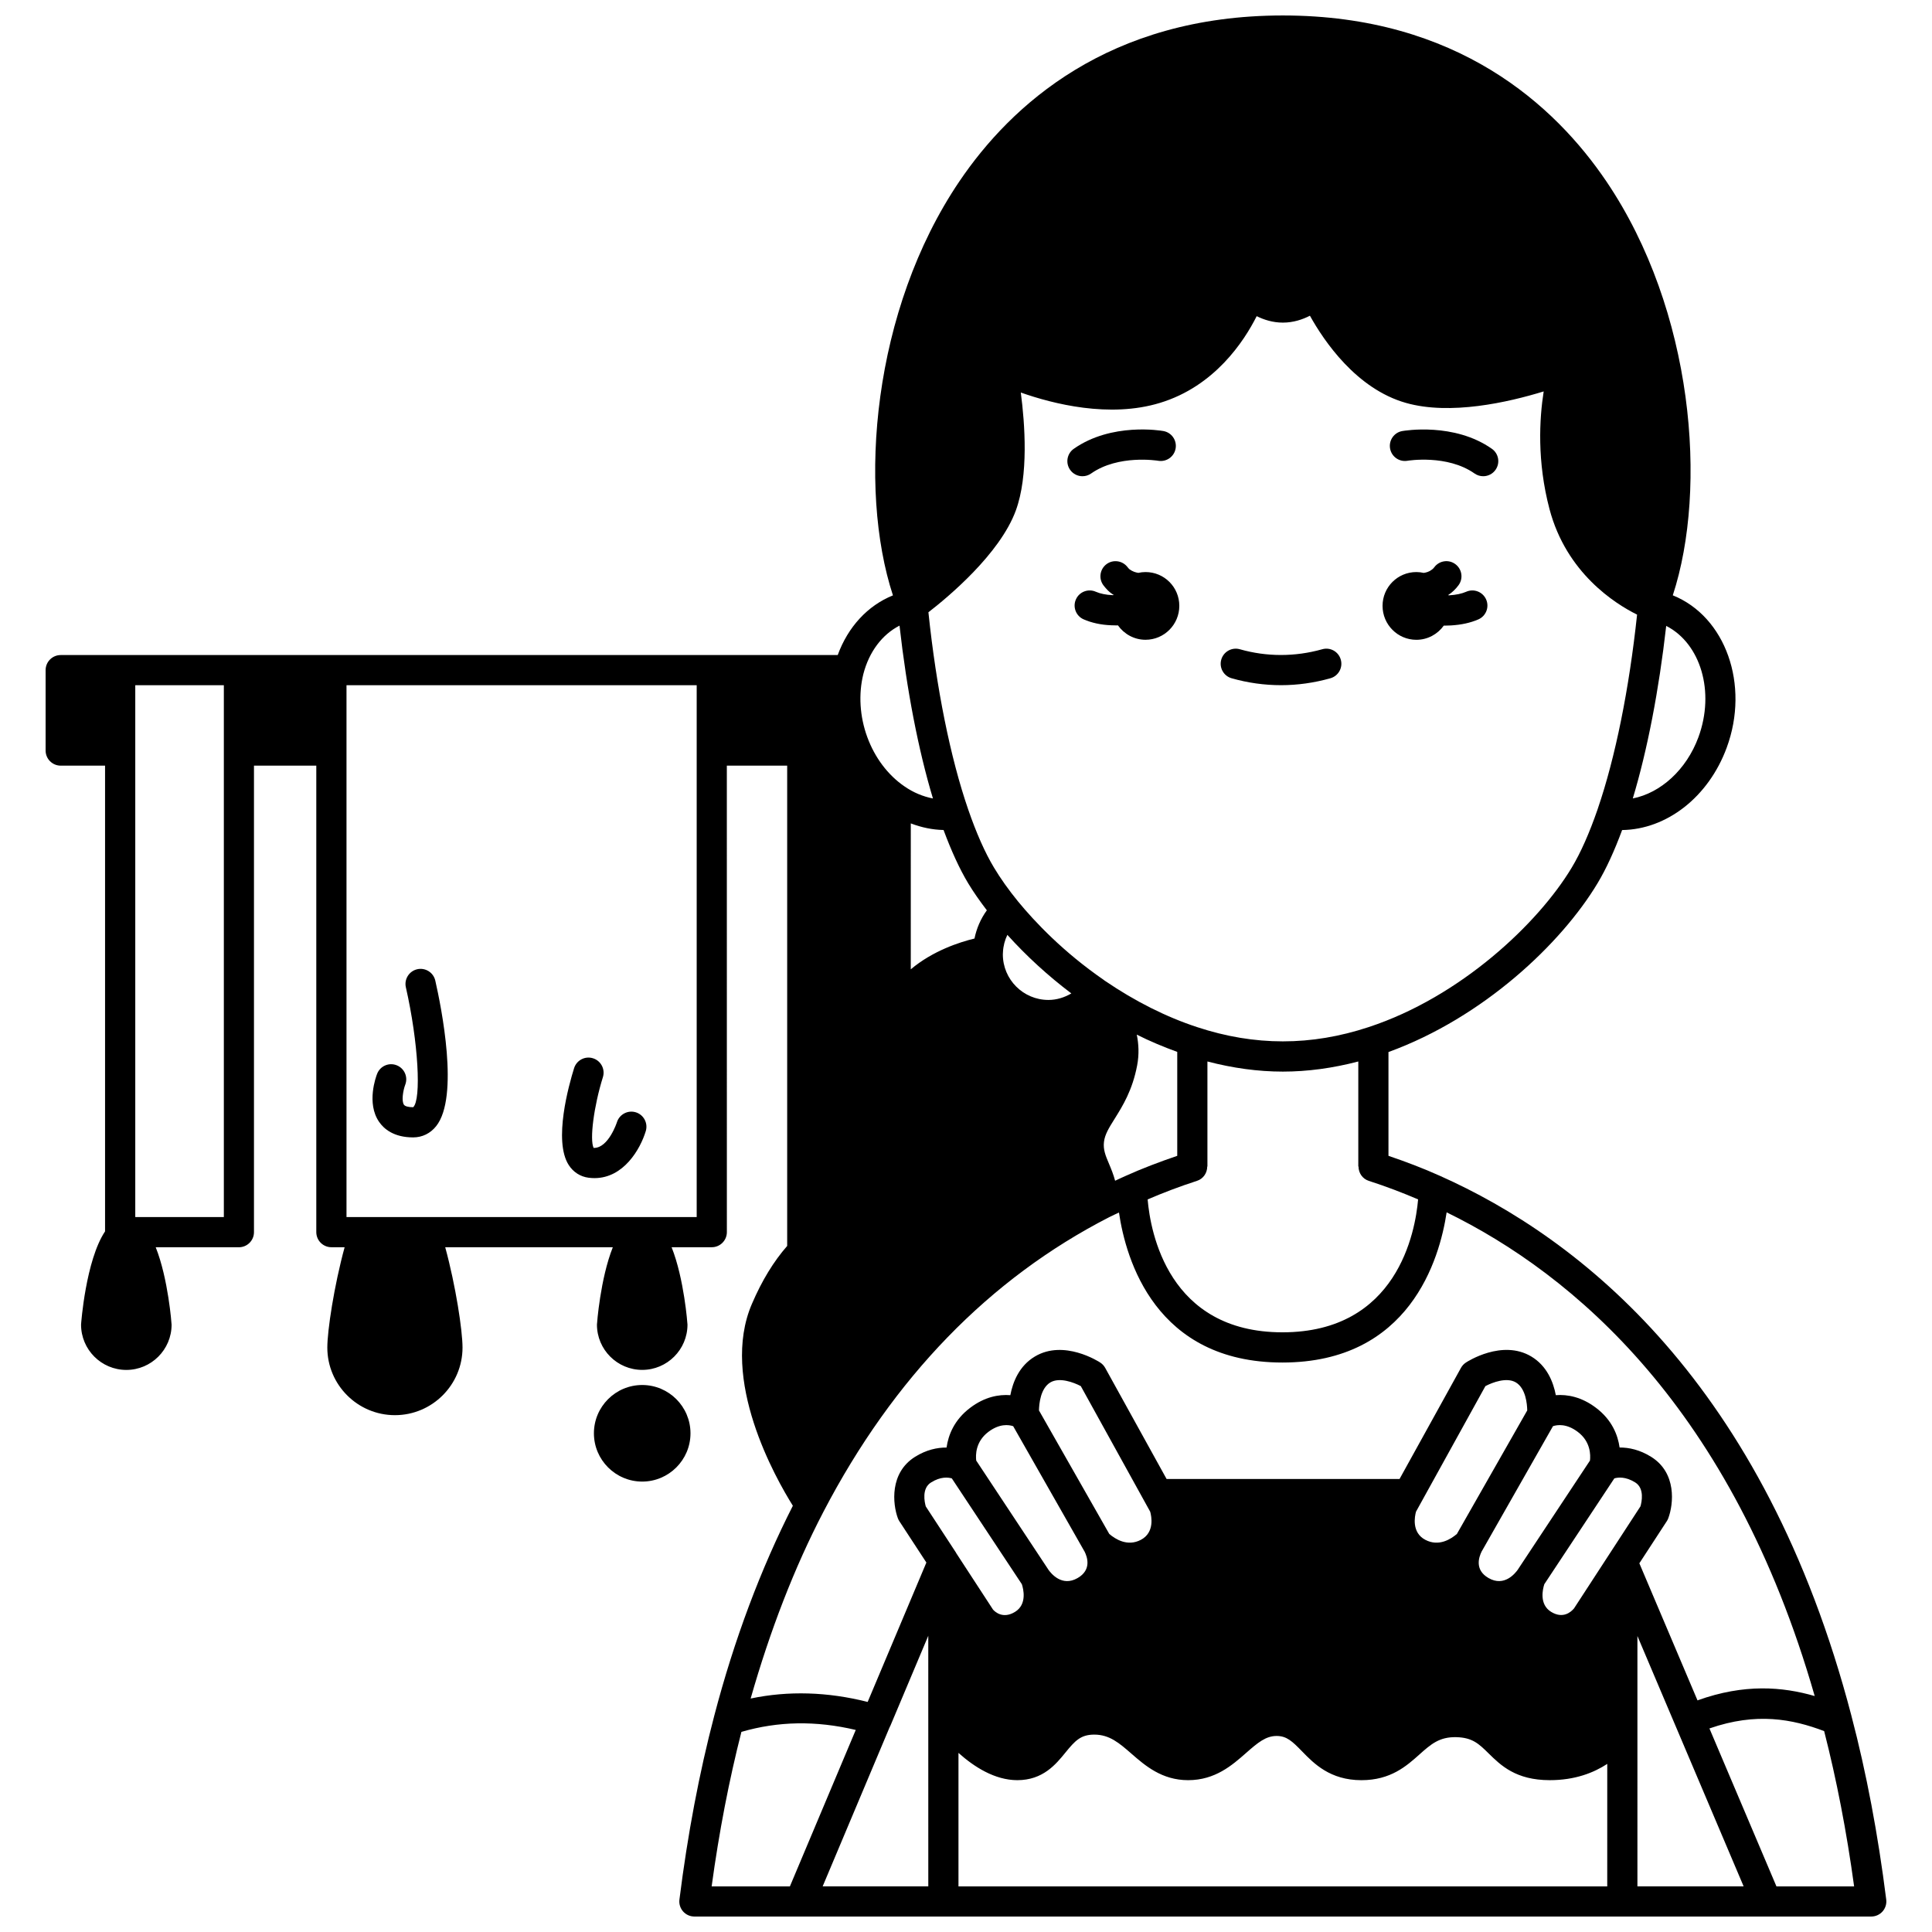 <?xml version="1.0" encoding="UTF-8"?>
<!-- Uploaded to: ICON Repo, www.svgrepo.com, Generator: ICON Repo Mixer Tools -->
<svg width="800px" height="800px" version="1.1" viewBox="144 144 512 512" xmlns="http://www.w3.org/2000/svg">
 <defs>
  <clipPath id="a">
   <path d="m156 148.09h488v503.81h-488z"/>
  </clipPath>
 </defs>
 <path d="m447.58 295.6c-0.66 0-1.305 0.078-1.926 0.215-0.734-0.117-1.539-0.371-2.309-0.941-0.02-0.012-0.215-0.148-0.516-0.551-1.32-1.762-3.832-2.133-5.598-0.812-1.766 1.324-2.133 3.828-0.812 5.598 0.781 1.043 1.656 1.879 2.363 2.328 0.109 0.078 0.219 0.121 0.328 0.195-0.008 0.027-0.016 0.055-0.027 0.082-0.098-0.004-0.172 0.008-0.27 0.004-1.676-0.066-3.246-0.387-4.414-0.902-2.016-0.891-4.383 0.016-5.273 2.039-0.891 2.019 0.02 4.383 2.039 5.273 2.098 0.926 4.637 1.477 7.289 1.574 0.504 0.027 1.008 0.039 1.512 0.039 0.102 0 0.195-0.012 0.297-0.016 1.633 2.297 4.293 3.82 7.312 3.82 4.957 0 8.957-4.039 8.957-8.996-0.004-4.953-3.996-8.949-8.953-8.949z"/>
 <path d="m532.59 300.81c-1.227 0.531-2.719 0.848-4.566 0.957-0.059 0.004-0.109-0.004-0.168 0-0.012-0.035-0.023-0.074-0.035-0.117 0.027-0.02 0.059-0.031 0.09-0.051 0.945-0.609 1.82-1.445 2.598-2.488 1.324-1.77 0.961-4.273-0.812-5.598-1.77-1.328-4.273-0.957-5.598 0.812-0.301 0.402-0.496 0.535-0.75 0.711-0.633 0.477-1.355 0.688-2.043 0.789-0.633-0.141-1.285-0.223-1.957-0.223-4.957 0-8.957 4-8.957 8.957 0 4.957 4 8.996 8.957 8.996 3.008 0 5.644-1.496 7.277-3.766 0.07 0 0.141 0.012 0.211 0.012 0.555 0 1.113-0.016 1.668-0.051 2.797-0.168 5.176-0.691 7.277-1.602 2.023-0.883 2.949-3.238 2.07-5.262-0.883-2.031-3.238-2.957-5.262-2.078z"/>
 <path d="m433.16 269.48c7.223-5.074 17.582-3.402 17.766-3.371 2.191 0.371 4.242-1.074 4.625-3.246 0.383-2.176-1.066-4.25-3.242-4.633-0.559-0.105-13.746-2.332-23.746 4.707-1.809 1.266-2.242 3.762-0.973 5.57 0.781 1.109 2.016 1.699 3.273 1.699 0.801 0 1.602-0.234 2.297-0.727z"/>
 <path d="m515.62 258.23c-2.172 0.383-3.613 2.449-3.238 4.621 0.379 2.172 2.441 3.633 4.617 3.254 0.102-0.02 10.516-1.727 17.766 3.371 0.699 0.492 1.5 0.727 2.297 0.727 1.254 0 2.5-0.59 3.273-1.699 1.273-1.809 0.836-4.301-0.973-5.57-9.992-7.031-23.18-4.801-23.742-4.703z"/>
 <g clip-path="url(#a)">
  <path d="m634.66 598.75c-23.098-88.449-72.07-126.66-109.06-143.14-0.02-0.008-0.043-0.016-0.062-0.027-0.008-0.004-0.012-0.004-0.02-0.008-4.281-1.93-8.793-3.648-13.559-5.269v-27.504c25.191-9.168 45.859-28.816 55.406-44.73 2.273-3.777 4.457-8.547 6.516-14.102 11.793-0.156 22.887-8.719 27.719-21.844 6.125-16.648-0.293-34.73-14.293-40.359 9.309-28.41 5.527-75.512-17.605-109.7-13.57-20.062-39.457-43.969-85.734-43.969-46.246 0-72.121 23.883-85.688 43.914-23.148 34.191-26.949 81.332-17.641 109.77-6.711 2.707-11.91 8.367-14.633 15.809l-33.379 0.004h-172.54c-2.207 0-4 1.793-4 4v21.312c0 2.207 1.793 4 4 4h11.754v123.42c-5.129 7.684-6.359 24.504-6.359 24.723 0 6.613 5.383 11.996 11.996 11.996s11.996-5.383 11.996-11.996c0-0.184-0.871-12.145-4.207-20.512h22.039c2.207 0 4-1.793 4-4v-123.64h16.516v123.63c0 2.207 1.793 4 4 4h3.508c-2.809 10.289-4.586 22.086-4.586 26.59 0 9.875 8.035 17.914 17.914 17.914 9.875 0 17.914-8.035 17.914-17.914 0-4.5-1.781-16.301-4.586-26.59h44.418c-3.336 8.367-4.207 20.328-4.207 20.512 0 6.613 5.383 11.996 11.996 11.996 6.613 0 11.996-5.383 11.996-11.996 0-0.184-0.871-12.145-4.207-20.512h10.645c2.207 0 4-1.793 4-4l-0.008-123.63h15.992v127.29c-3.582 4.102-6.668 9.113-9.348 15.359-8.59 19.961 6.246 46.137 10.852 53.492-8.504 16.727-15.539 35.418-20.844 55.711-3.941 15-7.047 31.371-9.215 48.66-0.145 1.141 0.211 2.281 0.969 3.144 0.758 0.855 1.852 1.348 3 1.348h284.08 0.012 0.008 27.777c1.148 0 2.238-0.492 3-1.352 0.754-0.859 1.113-2.004 0.969-3.144-2.172-17.289-5.269-33.66-9.215-48.656zm-9.746-5.281c-8.531-2.469-18.641-3.32-31.059 1.148l-15.41-36.328 7.277-11.164c0.164-0.246 0.297-0.512 0.395-0.789 1.402-3.769 2.258-12.02-4.551-16.266-3-1.871-5.883-2.481-8.355-2.465-0.461-3.277-1.996-7.312-6.258-10.523-3.816-2.891-7.559-3.586-10.645-3.352-0.66-3.469-2.336-7.762-6.516-10.254-7.691-4.594-16.926 1.352-17.312 1.613-0.543 0.355-0.996 0.84-1.309 1.41l-16.277 29.445h-61.738l-16.27-29.441c-0.316-0.57-0.766-1.055-1.309-1.41-0.387-0.258-9.621-6.199-17.312-1.613-4.184 2.492-5.859 6.781-6.516 10.254-3.086-0.238-6.828 0.457-10.637 3.344-4.269 3.215-5.805 7.258-6.266 10.535-2.477-0.016-5.363 0.59-8.367 2.469-6.754 4.242-5.926 12.48-4.547 16.242 0.105 0.285 0.238 0.555 0.406 0.812l7.16 10.953-15.559 36.941c-10.652-2.691-21.043-2.992-31.012-0.902 5.129-17.969 11.555-34.656 19.309-49.527 18.504-35.504 43.973-61.754 75.672-78.016 0.887-0.453 1.746-0.824 2.629-1.254 1.828 12.457 9.664 39.754 43.309 39.754 33.715 0 41.656-27.379 43.527-39.801 33.645 16.434 75.645 51.867 97.539 128.18zm-245.18 8.324c0.09-0.156 0.172-0.316 0.238-0.48l10.031-23.82 0.004 66.414h-27.996zm32.77-79.84 18.766 32.969c0.035 0.062 0.074 0.121 0.113 0.18 0.004 0.004 0.004 0.012 0.008 0.016 0.781 1.52 1.934 4.922-1.809 7.078-4.137 2.394-7.035-1.164-7.836-2.336-0.012-0.016-0.012-0.035-0.02-0.051l-19.016-28.742c-0.176-1.434-0.211-5.023 3.223-7.609 2.949-2.227 5.383-1.902 6.57-1.504zm143.05-0.004c1.137-0.375 3.594-0.746 6.582 1.52 3.441 2.59 3.391 6.203 3.219 7.598l-19.02 28.746c-0.008 0.012-0.008 0.031-0.016 0.043-0.805 1.168-3.703 4.734-7.848 2.336-3.691-2.129-2.606-5.465-1.797-7.082 0.004-0.004 0.004-0.012 0.008-0.016 0.035-0.055 0.074-0.117 0.109-0.172zm5.582 48.289c-0.766 0.918-2.887 2.867-6.07 0.922-3.246-1.988-2.203-6.106-1.809-7.328l18.559-28.047c0.988-0.289 2.977-0.516 5.527 1.07 2.527 1.578 1.723 5.207 1.395 6.34zm-31.039-19.734c-1.543 1.336-4.781 3.461-8.367 1.566-3.703-1.93-2.809-6.258-2.473-7.465l18.387-33.27c1.906-1.004 5.66-2.414 8.066-0.984 2.629 1.566 2.992 5.699 3.023 7.426zm-81.285-5.887c0.328 1.16 1.262 5.508-2.492 7.465-3.559 1.867-6.809-0.238-8.355-1.578l-18.629-32.723c0.035-1.742 0.402-5.867 3.027-7.43 2.41-1.426 6.164-0.016 8.062 0.984zm-52.57-8.828 18.559 28.043c0.395 1.203 1.457 5.332-1.809 7.332-3.184 1.957-5.301 0.004-5.836-0.609l-9.762-14.977c-0.02-0.031-0.02-0.066-0.039-0.102l-8.016-12.258c-0.336-1.184-1.105-4.785 1.387-6.348 2.539-1.598 4.527-1.375 5.516-1.082zm181.69 41.77 10.07 23.742c0.004 0.012 0.004 0.027 0.008 0.039 0.004 0.012 0.016 0.02 0.023 0.031l18.047 42.535h-28.148zm-183.88-213.6c2.062 5.559 4.246 10.328 6.516 14.105 1.398 2.332 3.106 4.742 4.957 7.176-1.652 2.266-2.738 4.84-3.277 7.481-3.934 0.949-11.051 3.242-16.883 8.16l0.004-38.672c2.836 1.082 5.762 1.695 8.684 1.75zm109.97 89.176c0 1.688 1.023 3.258 2.719 3.805 4.668 1.504 8.938 3.148 13.07 4.914-0.742 8.578-5.488 35.223-35.953 35.223-30.305 0-34.992-26.656-35.723-35.219 4.129-1.766 8.402-3.41 13.074-4.918 1.695-0.543 2.719-2.121 2.719-3.805h0.051v-27.832c6.707 1.754 13.414 2.684 19.992 2.684 6.582 0 13.285-0.926 19.992-2.684v27.832zm-48.039-2.828c-4.793 1.637-9.328 3.359-13.598 5.285-0.945 0.41-1.906 0.867-2.867 1.316-0.449-1.68-1.051-3.144-1.598-4.441-0.934-2.203-1.602-3.797-1.355-5.852 0.234-1.992 1.328-3.734 2.84-6.148 2.09-3.348 4.699-7.512 5.953-14.133 0.555-2.93 0.414-5.66-0.102-8.148 3.551 1.789 7.133 3.269 10.727 4.578zm-34.145-41.312c-6.656 0-12.074-5.418-12.074-12.074l0.035-0.652c0.074-1.578 0.488-3.113 1.16-4.523 5.062 5.621 10.797 10.867 16.957 15.52-1.832 1.082-3.902 1.73-6.078 1.73zm84.875 7.195c-15.281 5.043-30.191 5.043-45.484 0-8.23-2.707-16.434-6.836-24.395-12.258v-0.004c-0.004-0.004-0.008-0.004-0.012-0.004-0.055-0.039-0.117-0.07-0.172-0.109-0.027-0.02-0.043-0.055-0.07-0.074-10.797-7.438-18.359-15.457-22.801-20.863-2.492-3.055-4.625-6.062-6.348-8.934-2.371-3.934-4.672-9.117-6.84-15.398-4.734-13.719-8.453-32.223-10.551-52.289 5.078-3.922 18.914-15.395 23.16-26.957 3.414-9.301 2.414-22.984 1.324-31.277 8.504 3.004 23.527 6.84 36.91 2.734 14.434-4.394 22.234-16.277 25.602-22.973 1.883 0.938 4.254 1.711 6.941 1.711 2.797 0 5.25-0.84 7.168-1.828 3.75 6.75 12.312 19.375 25.441 23.105 11.742 3.34 27.078-0.148 36.508-3.043-1.137 7.215-1.805 18.527 1.547 31.211 4.492 16.934 17.367 25.047 23.203 27.941-2.098 19.691-5.758 37.836-10.395 51.383-0.012 0.027-0.016 0.055-0.027 0.082-0.02 0.059-0.039 0.129-0.059 0.188-2.172 6.281-4.473 11.465-6.844 15.402-8.848 14.75-29.453 34.25-53.809 42.254zm87.387-76.828c-3.188 8.66-10.039 14.785-17.391 16.23 3.863-12.816 6.926-28.691 8.852-45.723 9.102 4.637 12.977 17.422 8.539 29.492zm-211.72-29.566c1.922 17.062 4.988 32.973 8.859 45.809-2.606-0.512-5.203-1.559-7.606-3.246-4.328-2.969-7.801-7.582-9.785-12.996-2.012-5.461-2.379-11.426-1.043-16.77 1.523-5.867 4.961-10.426 9.574-12.797zm-179.06 156.74h-23.473v-140.95h23.473zm125.31 0h-92.805v-140.95h92.805zm11.848 136.43c9.742-2.832 19.707-3.019 30.305-0.512l-17.453 41.457h-20.738c1.969-14.465 4.633-28.184 7.887-40.945zm57.527 5.57c4.125 3.691 9.629 7.227 15.594 7.227 6.797 0 10.223-4.215 12.727-7.289 2.559-3.148 4.062-4.785 7.664-4.785 4.055 0 6.625 2.242 9.879 5.078 3.578 3.117 8.027 6.996 14.992 6.996 7.18 0 11.703-3.992 15.34-7.191 3.176-2.801 5.269-4.523 8.117-4.523h0.059c2.617 0.02 4.09 1.41 6.676 4.074 3.137 3.227 7.43 7.644 15.746 7.644 7.734 0 11.953-3.766 15.34-6.793 3.055-2.727 5.309-4.719 9.801-4.606 4.281 0.102 5.984 1.77 8.562 4.305 3.215 3.16 7.215 7.09 16.203 7.09 6.695 0 11.66-1.969 15.234-4.312l-0.004 32.461h-171.93v-35.375zm216.77 35.375-17.758-41.855c12.465-4.344 22.016-2.477 30.402 0.703 3.281 12.816 5.957 26.605 7.941 41.152z"/>
 </g>
 <path d="m312.48 438.77c-2.086-0.641-4.336 0.535-4.992 2.644-0.02 0.07-2.227 6.793-6.062 6.793h-0.113c-1.078-2.215 0.055-11.039 2.461-18.742 0.66-2.106-0.516-4.352-2.621-5.008-2.113-0.668-4.348 0.512-5.012 2.617-1.375 4.394-5.543 19.234-1.43 25.66 1.211 1.895 3.078 3.09 5.25 3.375 0.543 0.07 1.066 0.105 1.582 0.105 7.707 0 12.145-7.66 13.598-12.469 0.633-2.109-0.559-4.336-2.66-4.977z"/>
 <path d="m314.19 511.04c-7.059 0-12.797 5.742-12.797 12.797 0 7.055 5.742 12.797 12.797 12.797 7.055 0 12.797-5.742 12.797-12.797-0.004-7.055-5.738-12.797-12.797-12.797z"/>
 <path d="m254.57 400.86c-2.152 0.492-3.5 2.637-3.012 4.785 3.32 14.574 4.137 29.77 1.938 31.781-1.25 0-2.168-0.246-2.445-0.656-0.691-1.004-0.234-3.773 0.336-5.289 0.805-2.059-0.215-4.375-2.273-5.176-2.062-0.812-4.379 0.215-5.176 2.273-0.305 0.781-2.871 7.758 0.508 12.703 1.293 1.891 3.914 4.141 9.051 4.141 2.398 0 4.562-1.055 6.09-2.981 6.176-7.746 1.383-31.484-0.23-38.574-0.492-2.152-2.637-3.496-4.785-3.008z"/>
 <path d="m494.4 316.06c-7.25 2.035-14.719 2.019-21.816 0-2.125-0.609-4.336 0.629-4.938 2.75-0.605 2.125 0.629 4.336 2.75 4.938 4.273 1.215 8.68 1.832 13.086 1.832 4.367 0 8.766-0.617 13.078-1.832 2.125-0.598 3.363-2.809 2.762-4.93-0.586-2.117-2.785-3.375-4.922-2.758z"/>
</svg>